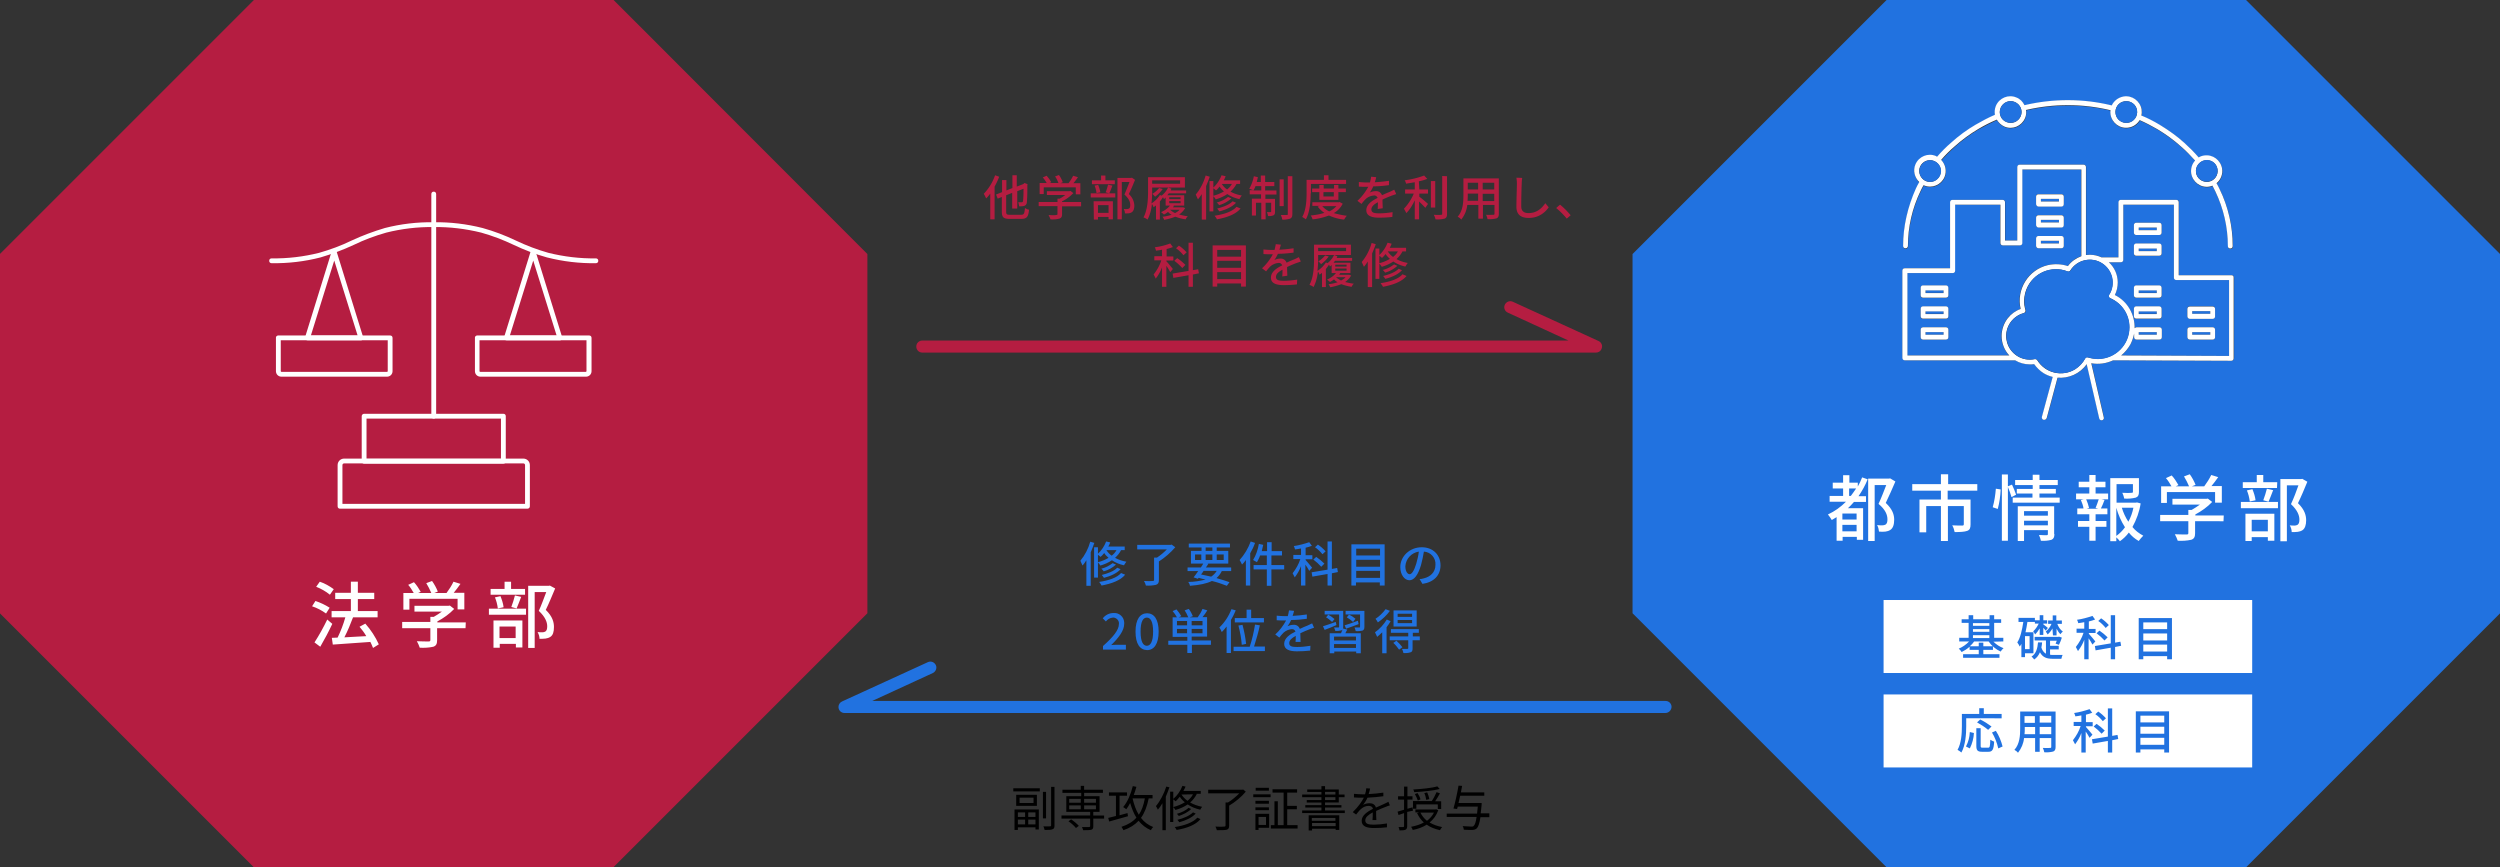 <svg version="1.1" id="レイヤー_1" xmlns="http://www.w3.org/2000/svg" x="0" y="0" viewBox="0 0 1037.7 360" xml:space="preserve"><rect x="0" y="0" width="1037.7" height="360" fill="#333333" stroke="none"/><style>.st1{fill:#b51d41}.st2{fill:#2172e0}.st3{fill:#fff}</style><path d="M420.6 327.2h11v1.3h-11v-1.3zm.5 8.8h10.1v8.3h-1.4v-.9h-7.3v1.1h-1.4V336zm9.3-6.1v4.6h-8.6v-4.6h8.6zm-7.9 7.3v1.9h3v-1.9h-3zm3 5v-2h-3v2h3zm3.5-11.1h-5.8v2.2h5.8v-2.2zm.8 6.1h-3v1.9h3v-1.9zm0 5v-2h-3v2h3zm4.4-2.5h-1.3v-11h1.3v11zm3.5-13v15.9c0 1-.2 1.4-.8 1.6-.6.3-1.6.3-3.3.3-.1-.4-.3-1.1-.5-1.5 1.3.1 2.4 0 2.7 0 .4 0 .5-.1.5-.5v-15.9h1.4zm20.6 13.1h-4.5v3.2c0 .8-.2 1.2-.8 1.4-.7.2-1.7.2-3.4.2-.1-.4-.3-.9-.5-1.3h2.9c.3 0 .5-.1.5-.4v-3.1h-11.9v-1.3h11.9V337h-9.9v-6.5h6.2v-1.4H441v-1.3h7.6v-1.6h1.4v1.6h7.8v1.3H450v1.4h6.4v6.5h-2.6v1.5h4.5v1.3zm-13.7.3c1.2.8 2.5 1.9 3.2 2.7l-1.2.9c-.6-.8-1.9-2-3.1-2.8l1.1-.8zm-.8-6.9h4.8v-1.6h-4.8v1.6zm0 2.7h4.8v-1.6h-4.8v1.6zm6.2-4.3v1.6h4.9v-1.6H450zm4.9 2.7H450v1.6h4.9v-1.6zm13.3 4.5c-2.7.8-5.6 1.6-7.8 2.2l-.4-1.5c.9-.2 2-.5 3.2-.8v-8.4h-2.9v-1.4h7.5v1.4h-3.1v8.1l3.3-.9.2 1.3zm8.6-7.4c-.7 3.4-1.7 6-3.2 8.1 1.3 1.7 3 3 5.1 3.8-.4.3-.8.9-1 1.3-2.1-.9-3.7-2.2-5.1-3.9-1.6 1.7-3.6 3-6.3 3.9-.1-.4-.6-1-.8-1.4 2.7-.9 4.7-2.1 6.2-3.8-1.1-1.7-1.9-3.8-2.6-6.1-.5 1-1 1.8-1.6 2.6-.3-.2-.9-.7-1.3-.9 1.8-2.1 3.2-5.4 4-8.7l1.5.3c-.3 1.2-.7 2.3-1.1 3.4h7.8v1.4h-1.6zm-6.7 0c.6 2.5 1.4 4.9 2.6 6.8 1.2-1.8 2-4 2.5-6.8h-5.1zm15.3-4.6c-.4 1.3-1 2.6-1.5 3.9v13.9h-1.4v-11.2c-.6 1-1.2 1.9-1.9 2.7-.1-.3-.5-1.1-.8-1.5 1.7-2 3.3-5 4.3-8.1l1.3.3zm11.3 2.9c-.7 1.3-1.6 2.5-2.7 3.4 1.4.8 3 1.4 5 1.8-.3.3-.6.8-.8 1.2-2.1-.5-3.8-1.2-5.2-2.2-1.5 1-3.2 1.8-5.1 2.3-.2-.3-.6-.9-.9-1.2 1.8-.5 3.4-1.1 4.8-2-.9-.7-1.6-1.5-2.1-2.3-.6.7-1.1 1.4-1.7 1.9-.2-.2-.7-.6-1-.8v9.4h-1.3v-12.6h1.3v3c1.6-1.3 3-3.3 3.8-5.4l1.3.3c-.3.6-.5 1.2-.9 1.8h7.2v1.2h-1.7zm1.6 10.3c-2 2.4-5.7 3.8-9.9 4.5-.2-.4-.5-.9-.8-1.2 4-.6 7.6-1.9 9.4-3.9l1.3.6zm-3.9-4.2c-1.2 1.3-3.3 2.3-5.1 2.9-.2-.3-.5-.6-.8-.9 1.8-.5 3.8-1.4 4.8-2.5l1.1.5zm1.9 1.9c-1.5 1.7-4.2 2.9-6.8 3.6-.2-.3-.5-.7-.8-1 2.5-.6 5.1-1.7 6.5-3.1l1.1.5zm-5.9-7.9c.6.9 1.4 1.8 2.5 2.6.9-.7 1.7-1.6 2.3-2.7l-4.8.1zm26.7-1.2c-1.7 2.1-4.5 4.4-6.9 5.8v8.3c0 1-.3 1.5-1 1.7-.8.2-2.1.2-4.1.2-.1-.4-.4-1.1-.6-1.5 1.6.1 3.2.1 3.6 0 .4 0 .6-.1.6-.5v-9.5h1c1.7-1 3.4-2.5 4.7-3.8h-12.9v-1.5h14.2l.3-.1 1.1.9zm10.3 2.3h-7.2v-1.2h7.2v1.2zm-.6 12.7h-4.4v.9h-1.3v-6.7h5.7v5.8zm-.1-10h-5.6v-1.2h5.6v1.2zm-5.6 1.5h5.6v1.2h-5.6v-1.2zm5.6-6.9h-5.5V327h5.5v1.2zm-4.3 10.9v3.3h3.1v-3.3h-3.1zm16.2 3.4v1.4h-11.1v-1.4h1.5v-9.9h1.4v9.9h2.4V329h-4.6v-1.4h10.2v1.4h-4.1v5.5h4v1.4h-4v6.6h4.3zm19.6-6.1v1.1h-17.7v-1.1h8v-1.2h-6.7v-1h6.7v-1.1h-6.1v-1h6.1v-1.2h-8v-1.1h8v-1.1h-5.9v-1h5.9v-1.4h1.5v1.4h5.7v2.1h2.4v1.1h-2.4v2.2H550v1.1h6.8v1H550v1.2h8.2zm-15.1 2h12.8v6.1h-1.5v-.5h-9.8v.7h-1.4v-6.3zm1.4 1.1v1.2h9.8v-1.2h-9.8zm9.9 3.4v-1.3h-9.8v1.3h9.8zm-4.4-13.1h4.3v-1.1H550v1.1zm0 2.3h4.3v-1.2H550v1.2zm19.7 8.2c.1-.8.1-2 .1-3.1-1.8 1-3.1 2-3.1 3.3 0 1.6 1.5 1.8 3.6 1.8 1.5 0 3.7-.2 5.4-.5v1.6c-1.5.2-3.7.3-5.4.3-2.8 0-5.1-.6-5.1-3 0-2.3 2.4-3.8 4.7-5-.2-.8-.9-1.2-1.8-1.2-1.3 0-2.5.6-3.4 1.5-.6.5-1.1 1.3-1.8 2.1l-1.4-1c2.5-2.4 3.8-4.5 4.6-6h-.8c-.8 0-2.2 0-3.3-.1v-1.5c1.1.1 2.4.2 3.3.2h1.3c.3-.9.5-1.8.5-2.5l1.6.1c-.1.6-.3 1.4-.6 2.3 2-.1 4.2-.3 6.1-.6v1.5c-2 .3-4.4.5-6.6.6-.4 1-1.1 2.1-1.8 3 .7-.5 1.9-.7 2.7-.7 1.3 0 2.3.6 2.6 1.8 1.4-.6 2.6-1.1 3.6-1.6.6-.3 1.1-.5 1.6-.8l.6 1.5c-.5.1-1.2.4-1.7.6-1.1.4-2.5 1-4 1.7 0 1.1 0 2.8.1 3.8h-1.6zm14.4-3.3v5.9c0 .8-.2 1.2-.7 1.5-.5.2-1.2.3-2.5.3 0-.4-.2-1-.4-1.4h1.9c.2 0 .4-.1.4-.4v-5.4l-2.3.8-.4-1.4c.7-.2 1.7-.5 2.7-.8v-4.2h-2.5v-1.4h2.5v-4h1.4v4h2.1v1.4h-2.1v3.8l2.1-.6.2 1.4-2.4.5zm12.9-.7c-.8 2.2-2 3.8-3.6 5.1 1.5.9 3.2 1.5 5.2 1.9-.3.3-.7.9-.9 1.3-2.1-.5-4-1.2-5.5-2.3-1.7 1.1-3.7 1.8-5.8 2.2-.1-.4-.4-1-.7-1.3 1.9-.4 3.7-.9 5.3-1.8-1.2-1.1-2.1-2.4-2.8-3.9l.9-.3h-1.6V336h8.3l.3-.1.9.4zm-9.1-.6h-1.4v-3.2h7.9-.1c.7-1 1.5-2.6 2-3.7l1.4.5c-.6 1.1-1.4 2.4-2 3.3h2.5v3.2h-1.4v-1.9h-8.9v1.8zm9.7-8.2c-2.7.7-7 1.1-10.6 1.3 0-.3-.2-.8-.4-1.1 3.5-.2 7.7-.6 10-1.3l1 1.1zm-9.1 4.8c-.2-.7-.7-1.8-1.2-2.7l1.1-.4c.5.8 1.1 1.9 1.2 2.6l-1.1.5zm1.1 5c.6 1.3 1.5 2.4 2.7 3.4 1.2-.9 2.2-2 2.9-3.4h-5.6zm2.4-5.3c-.1-.8-.4-2-.8-2.8l1.2-.3c.4.9.8 2.1.9 2.8l-1.3.3zm26.3 7.2h-3.8c-.4 2.7-.9 4-1.5 4.6-.5.5-1 .6-1.8.7-.7 0-2.1 0-3.6-.1 0-.4-.2-1.1-.5-1.5 1.5.1 3 .2 3.6.2.5 0 .8 0 1-.3.5-.4.9-1.5 1.2-3.7h-12.4v-1.4h12.6c.1-.8.2-1.8.3-2.9h-8.3c-.1.4-.2.7-.3 1l-1.5-.2c.7-2.4 1.6-6.5 2.1-9.5l1.5.1c-.2.8-.3 1.8-.5 2.7h9.7v1.4h-10c-.2 1-.5 2-.7 3h9.6v.7c-.1 1.4-.3 2.5-.4 3.6h3.6v1.6z"/><path class="st1" d="M-26.4-4711.6c-.5 1.4-1.2 2.8-1.9 4.1v13.6h-1.8v-10.7c-.5.7-1.1 1.4-1.7 2-.3-.6-.6-1.3-1-1.9 2.1-2.2 3.7-4.8 4.7-7.7l1.7.6zm9.1 15.8c1.2 0 1.4-.5 1.6-2.8.5.3 1.1.6 1.7.7-.3 2.8-.8 3.8-3.2 3.8H-22c-2.6 0-3.3-.6-3.3-3.1v-6l-1.7.7-.7-1.7 2.5-1v-5h1.8v4.3l2.5-1v-5.3h1.8v4.7l2.6-1 .3-.2.3-.3 1.3.5-.1.3c0 2.4 0 4.7-.2 7.1 0 .7-.4 1.4-1.1 1.6-.7.2-1.4.2-2.1.2-.1-.6-.2-1.2-.4-1.7h1.4c.3 0 .5-.1.6-.5.2-1.7.2-3.4.2-5.1l-2.6 1v7.2H-21v-6.5l-2.5 1v6.7c0 1.2.2 1.4 1.6 1.4h4.6zm24.9-3.5H-.3v3.3c0 1-.3 1.5-1.1 1.8-1.2.3-2.5.4-3.7.3-.2-.6-.5-1.2-.8-1.8 1.4.1 2.8.1 3.2 0s.5-.1.5-.4v-3.3H-10v-1.7h7.8v-1.4h.9c.8-.4 1.6-.9 2.3-1.5h-7.6v-1.6h9.4l.4-.1 1.2.9c-1.4 1.4-2.9 2.6-4.7 3.4v.3h7.9v1.8zm-15.5-5.1h-1.7v-4.6h2.9c-.4-.8-1-1.6-1.6-2.3l1.6-.7c.7.8 1.4 1.7 1.9 2.7l-.7.3h3.7c-.4-1-.8-1.9-1.4-2.7l1.6-.6c.7.9 1.2 1.9 1.6 3l-1 .4h3.4c.7-1 1.4-2 1.9-3.1l2 .6c-.6.9-1.2 1.7-1.9 2.5h2.9v4.6H5.4v-2.9H-7.9v2.8zm19.5-.3h10.2v1.7H11.6v-1.7zm10-3.8h-9.5v-1.6h3.8v-2h1.8v2h3.9v1.6zm-8.8 7.1h8v7.5H19v-1h-4.4v1.1h-1.7l-.1-7.6zm1.2-3.4c-.1-1.1-.4-2.1-.8-3.1l1.5-.3c.4 1 .7 2 .9 3.1l-1.6.3zm.6 8.2H19v-3.2h-4.4v3.2zm3.2-8.5c.4-1 .7-2.1 1-3.2l1.8.4c-.4 1.1-.9 2.4-1.3 3.2l-1.5-.4zm12.2-5.2c-.8 1.9-1.7 4.2-2.6 5.9 1.4 1.2 2.2 2.9 2.3 4.7 0 1.3-.3 2.3-1 2.8-.4.3-.9.4-1.3.5-.5 0-1.1.1-1.6 0 0-.6-.2-1.3-.5-1.8.5 0 .9.1 1.4 0 .3 0 .6-.1.8-.2.4-.2.5-.8.5-1.5 0-1.2-.5-2.6-2.4-4.3.7-1.6 1.5-3.7 2.1-5.2h-3.2v15.5h-1.8v-17.2h5.7l.3-.1 1.3.9zm20.8 11.7c-.6 1.1-1.5 2-2.5 2.7 1.2.3 2.4.6 3.6.7-.4.4-.7.8-.9 1.3-1.5-.2-2.9-.6-4.3-1.1-1.5.6-3 1-4.6 1.3-.2-.5-.4-.9-.7-1.3 1.3-.1 2.5-.4 3.8-.8-.6-.3-1.1-.7-1.5-1.2-.5.4-1.1.8-1.7 1.1-.4-.4-.8-.7-1.2-1 1.4-.6 2.7-1.5 3.7-2.7h-1.8v-3.4c-.2.3-.5.5-.7.7-.1-.2-.2-.5-.4-.8-.4.6-.8 1.2-1.3 1.8v7.5h-1.6v-5.9c-.3.3-.7.5-1 .8-.2-.5-.4-1-.7-1.4-.2 2.3-.8 4.5-1.8 6.5-.5-.4-1.1-.7-1.7-.9 1.7-3.1 1.9-7.6 1.9-10.8v-5.9h15.3v4.3H37.1v1.6c0 1.7-.1 3.4-.3 5 1.4-.9 2.6-2.1 3.5-3.5l.9.3-.1-.1c1.1-.9 2-2 2.6-3.3l1.4.5c-.1.2-.2.4-.3.7h6.4v1.2H44c-.2.3-.4.5-.6.8h7v4.3h-4.5l.3.1c-.2.2-.3.4-.5.6h4.2l.9.3zm-13.7-10.1h11.6v-1.4H37.1v1.4zm4.4 2.2c-.9 1.2-1.9 2.3-3.2 3.2-.3-.4-.7-.8-1.1-1.2 1.1-.6 2-1.5 2.8-2.4l1.5.4zm2.7 4.2h4.7v-.8h-4.7v.8zm0 1.7h4.7v-.9h-4.7v.9zm2.4 4.1c.7-.4 1.4-.8 1.9-1.4h-4c.7.6 1.3 1 2.1 1.4m14.4-15.1c-.4 1.3-1 2.6-1.5 3.9v13.9h-1.8v-10.6c-.5.8-1 1.5-1.6 2.2-.3-.7-.6-1.3-.9-2 1.9-2.3 3.3-5 4.1-7.9l1.7.5zm11.1 3c-.6 1.2-1.5 2.3-2.5 3.2 1.5.8 3 1.3 4.7 1.6-.4.5-.7 1-1 1.5-1.8-.4-3.5-1.1-5-2.1-1.5 1-3.1 1.7-4.8 2.2-.3-.5-.6-.9-1-1.3v6.3h-1.6v-12.6h1.6v2.7c1.5-1.4 2.7-3.2 3.4-5.1l1.7.4c-.2.6-.5 1.2-.8 1.7h6.8v1.5h-1.5zm-9.6 4.9c1.6-.4 3-1 4.4-1.8-.7-.6-1.3-1.2-1.8-2-.5.6-.9 1.1-1.5 1.6-.2-.2-.7-.6-1.1-.9v3.1zm11.3 5.3c-2 2.4-5.6 3.7-9.8 4.5-.2-.5-.6-1-1-1.5 3.9-.6 7.4-1.7 9.1-3.7l1.7.7zm-3.8-4.2c-1.5 1.3-3.2 2.3-5.1 2.8-.3-.4-.6-.8-1-1.1 1.7-.4 3.3-1.2 4.7-2.3l1.4.6zm1.9 1.8c-1.5 1.7-4.2 2.9-6.9 3.6l-.9-1.2c2.5-.6 5.1-1.6 6.4-3l1.4.6zm-5.9-7.8c.6.9 1.3 1.7 2.2 2.3.8-.6 1.5-1.4 2-2.3H66zm18.1 2.7h4.6v1.7h-4.6v1.8h4v5.3c0 .8-.1 1.2-.6 1.5-.7.3-1.5.4-2.3.3-.1-.6-.2-1.1-.5-1.6h1.5c.2 0 .3-.1.3-.3v-3.6h-2.3v6.9h-1.8v-6.9h-2.2v5.3h-1.7v-7h3.8v-1.8h-4.7v-1.7H79c-.5-.2-1-.5-1.6-.6.9-1.6 1.6-3.4 1.9-5.2l1.7.4c-.2.7-.3 1.3-.5 2h1.7v-2.7H84v2.7h3.8v1.7H84v1.8zm-1.7 0v-1.8H80c-.2.6-.5 1.2-.9 1.8h3.3zm9.3 6.5H90v-11.1h1.7v11.1zm3.6-12.5v15.7c0 1.1-.2 1.6-.9 2-1.1.3-2.2.5-3.3.4-.1-.7-.3-1.3-.6-1.9H93c.3 0 .4-.1.4-.4v-15.7h1.9zm7.6 7.2c0 3.1-.3 7.8-2 10.8-.5-.4-1-.7-1.5-1 1.6-2.8 1.8-6.9 1.8-9.8v-5.6h7.2v-1.9h1.9v1.9h7.3v1.7H103v3.9zm13.3 4.3c-.8 1.6-2.1 3-3.7 3.9 1.8.5 3.6.9 5.4 1.1-.4.5-.8 1-1.1 1.6-2.2-.2-4.3-.8-6.3-1.7-2.2.8-4.5 1.4-6.8 1.6-.2-.6-.4-1.1-.8-1.6 1.9-.2 3.9-.5 5.7-1.1-1.1-.7-2-1.6-2.8-2.6l.9-.3h-3.1v-1.5h11l.3-.1 1.3.7zm-9.7-1.6v-3.2h-3v-1.5h3v-1.5h1.8v1.5h4.3v-1.5h1.8v1.5h3.1v1.5h-3.1v3.2h-7.9zm1.2 2.6c.8.9 1.8 1.7 2.9 2.2 1.1-.5 2.1-1.2 3-2.2h-5.9zm.5-4h4.3v-1.8h-4.3v1.8zm22.5 5.2c.1-.7.1-1.8.1-2.8-1.7.9-2.7 1.8-2.7 3 0 1.4 1.3 1.6 3.3 1.6 1.8 0 3.7-.2 5.5-.5l-.1 2c-1.8.2-3.7.3-5.5.3-3 0-5.3-.7-5.3-3.1 0-2.4 2.4-4 4.7-5.1-.3-.7-.9-1.1-1.6-1-1.2.1-2.4.6-3.3 1.4-.7.7-1.3 1.4-1.8 2.1l-1.7-1.3c1.8-1.6 3.3-3.6 4.5-5.8h-.6c-.8 0-2.2 0-3.3-.1v-1.9c1.1.1 2.3.2 3.4.2h1.2c.2-.8.4-1.6.5-2.4l2.1.2c-.1.5-.3 1.3-.6 2.1 2-.1 3.9-.3 5.9-.6v1.8c-2.2.3-4.3.5-6.5.5-.4.9-.9 1.8-1.5 2.6.8-.4 1.6-.6 2.5-.6 1.2-.1 2.2.6 2.6 1.7 1.2-.6 2.2-1 3.2-1.4.7-.3 1.2-.6 1.9-.9l.8 1.8c-.5.2-1.4.5-2 .7-1 .4-2.3.9-3.7 1.6 0 1.1.1 2.7.1 3.6l-2.1.3zm17.3-8.1h3.6v1.7H148v1.3c1 .7 3.1 2.5 3.6 3l-1.1 1.6c-.6-.6-1.6-1.7-2.6-2.6v7.4h-1.8v-7.9c-.9 1.9-2 3.8-3.5 5.3-.3-.6-.6-1.2-1-1.8 1.7-1.8 3.1-3.9 4.1-6.3h-3.6v-1.7h4v-3c-1.2.2-2.5.4-3.6.6-.1-.5-.3-1-.6-1.4 2.8-.4 5.5-1 8.1-2l1.3 1.4c-1.1.4-2.3.8-3.5 1l.2 3.4zm6.6 7.5h-1.8v-11h1.8v11zm4.9-13v15.6c0 1.2-.3 1.7-1 2-1.2.3-2.5.4-3.8.3-.1-.7-.4-1.3-.7-1.9 1.4.1 2.6.1 3 0 .4 0 .5-.1.5-.5v-15.6l2 .1zm21.5 15.6c0 1.1-.3 1.6-1 1.9-1.2.3-2.5.4-3.7.3-.1-.6-.3-1.2-.6-1.8 1.3.1 2.6 0 3 0 .4 0 .5-.1.5-.5v-3.6h-4.8v5.7h-1.9v-5.7h-4.6c-.2 2.2-1.1 4.3-2.5 6.1-.4-.5-.9-.9-1.5-1.2 2.2-2.4 2.4-6 2.4-8.8v-7.1H181v14.7zm-8.6-5.4v-3h-4.3v.8c0 .7 0 1.4-.1 2.2h4.4zm-4.3-4.7h4.3v-2.8h-4.3v2.8zm11-2.8h-4.8v2.8h4.8v-2.8zm0 4.6h-4.8v3h4.8v-3zm11.6-6.6c-.1.7-.2 1.5-.2 2.3-.1 2.2-.2 6.8-.2 9.5 0 2.1 1.3 2.8 3 2.8 3.5 0 5.5-2 7-4.1l1.4 1.7c-1.9 2.8-5 4.5-8.4 4.4-3 0-5-1.3-5-4.6 0-2.8.2-7.9.2-9.8 0-.8-.1-1.5-.2-2.3l2.4.1zm18.5 16.9a30.5 30.5 0 00-4.4-4.4l1.6-1.4c1.6 1.3 3.1 2.8 4.4 4.4l-1.6 1.4zM44.6-4672c-.5-.9-1-1.8-1.6-2.6v8.7h-1.8v-8.1c-.6 1.7-1.5 3.2-2.6 4.7-.3-.6-.6-1.2-.9-1.7 1.4-1.8 2.5-3.7 3.2-5.9H38v-1.7h3.2v-2.7c-.9.2-1.7.3-2.5.4-.1-.5-.3-1-.5-1.4 2.2-.3 4.3-.8 6.4-1.6l1.1 1.5c-.8.3-1.7.6-2.6.8v3.1h2.8v1.7H43v.3c.6.6 2.3 2.7 2.7 3.2l-1.1 1.3zm9.4 1v5.1h-1.8v-4.8l-6.3 1.1-.3-1.8 6.6-1.1v-11.7H54v11.4l2.2-.4.3 1.7-2.5.5zm-4.4-2.7c-1-1.1-2.1-2.1-3.3-3l1.2-1.1c1.2.8 2.4 1.8 3.4 2.8l-1.3 1.3zm.5-5.3c-.9-1.1-1.9-2.1-3.1-2.9l1.2-1.1c1.2.8 2.2 1.7 3.2 2.8l-1.3 1.2zm25.9-4.1v17.1h-2v-1.3h-9.9v1.3h-1.9v-17.1H76zm-11.9 4.7H74v-2.8h-9.9v2.8zm0 4.6H74v-2.9h-9.9v2.9zm9.9 1.8h-9.9v2.9H74v-2.9zm17.1 1.8c.1-.7.1-1.8.1-2.8-1.7.9-2.7 1.8-2.7 3 0 1.4 1.3 1.6 3.3 1.6 1.8 0 3.7-.2 5.5-.5l-.1 2c-1.8.2-3.7.3-5.5.3-3 0-5.3-.7-5.3-3.1 0-2.4 2.4-4 4.7-5.1-.3-.7-.9-1.1-1.6-1-1.2.1-2.4.6-3.3 1.4-.7.7-1.3 1.4-1.8 2.1l-1.7-1.3c1.8-1.6 3.3-3.6 4.5-5.8h-.6c-.8 0-2.2 0-3.3-.1v-1.9c1.1.1 2.3.2 3.4.2h1.2c.2-.8.4-1.6.5-2.4l2.1.2c-.1.5-.3 1.3-.6 2.1 2-.1 3.9-.3 5.9-.6v1.8c-2.2.3-4.3.5-6.5.5-.4.9-.9 1.8-1.5 2.6.8-.4 1.6-.6 2.5-.6 1.2-.1 2.2.6 2.6 1.7 1.2-.6 2.2-1 3.2-1.4.7-.3 1.2-.6 1.9-.9l.8 1.8c-.5.2-1.4.5-2 .7-1 .4-2.3.9-3.7 1.6 0 1.1.1 2.7.1 3.6l-2.1.3zm28.6-.4c-.6 1.1-1.5 2-2.5 2.7 1.2.3 2.4.6 3.6.7-.4.4-.7.8-.9 1.3-1.5-.2-2.9-.6-4.3-1.1-1.5.6-3 1-4.6 1.3-.2-.5-.4-.9-.7-1.3 1.3-.1 2.5-.4 3.8-.8-.6-.3-1.1-.7-1.5-1.2-.5.4-1.1.8-1.7 1.1-.4-.4-.8-.7-1.2-1 1.4-.6 2.7-1.5 3.7-2.7h-1.8v-3.4c-.2.3-.5.5-.7.7-.1-.2-.2-.5-.4-.8-.4.6-.8 1.2-1.3 1.8v7.5h-1.6v-5.9c-.3.3-.7.5-1 .8-.2-.5-.4-1-.7-1.4-.2 2.3-.8 4.5-1.8 6.5-.5-.4-1.1-.7-1.7-.9 1.7-3.1 1.9-7.6 1.9-10.8v-5.9h15.3v4.3H106v1.6c0 1.7-.1 3.4-.3 5 1.4-.9 2.6-2.1 3.5-3.5l.9.3-.1-.1c1.1-.9 2-2 2.6-3.3l1.4.5c-.1.2-.2.4-.3.7h6.4v1.2H113c-.2.3-.4.5-.6.8h7v4.3h-4.5l.3.1c-.2.2-.3.4-.5.6h4.2l.8.3zm-13.7-10.1h11.6v-1.4H106v1.4zm4.4 2.2c-.9 1.2-1.9 2.3-3.2 3.2-.3-.4-.7-.8-1.1-1.2 1.1-.6 2-1.5 2.8-2.4l1.5.4zm2.7 4.2h4.7v-.8h-4.7v.8zm0 1.7h4.7v-.9h-4.7v.9zm2.4 4.1c.7-.4 1.4-.8 1.9-1.4h-4c.7.6 1.4 1 2.1 1.4m14.4-15.1c-.4 1.3-1 2.6-1.5 3.9v13.9h-1.8v-10.6c-.5.8-1 1.5-1.6 2.2-.3-.7-.6-1.3-.9-2 1.9-2.3 3.3-5 4.1-7.9l1.7.5zm11.1 3c-.6 1.2-1.5 2.3-2.5 3.2 1.5.8 3 1.3 4.7 1.6-.4.5-.7 1-1 1.5-1.8-.4-3.5-1.1-5-2.1-1.5 1-3.1 1.7-4.8 2.2-.3-.5-.6-.9-1-1.3v6.3h-1.6v-12.6h1.6v2.7c1.5-1.4 2.7-3.2 3.4-5.1l1.7.4c-.2.6-.5 1.2-.8 1.7h6.8v1.5H141zm-9.6 4.9c1.6-.4 3-1 4.4-1.8-.7-.6-1.3-1.2-1.8-2-.5.6-.9 1.1-1.5 1.6-.2-.2-.7-.6-1.1-.9v3.1zm11.3 5.3c-2 2.4-5.6 3.7-9.8 4.5-.2-.5-.6-1-1-1.5 3.9-.6 7.4-1.7 9.1-3.7l1.7.7zm-3.8-4.2c-1.5 1.3-3.2 2.3-5.1 2.8-.3-.4-.6-.8-1-1.1 1.7-.4 3.3-1.2 4.7-2.3l1.4.6zm1.9 1.8c-1.5 1.7-4.2 2.9-6.9 3.6l-.9-1.2c2.5-.6 5.1-1.6 6.4-3l1.4.6zm-5.9-7.8c.6.9 1.3 1.7 2.2 2.3.8-.6 1.5-1.4 2-2.3h-4.2z" transform="translate(441.137 4784.951)"/><path class="st2" d="M13.1-4559.6c-.4 1.3-1 2.6-1.5 3.9v13.9H9.8v-10.6c-.5.8-1 1.5-1.6 2.2-.3-.7-.6-1.3-.9-2 1.9-2.3 3.3-5 4.1-7.9l1.7.5zm11.1 3c-.6 1.2-1.5 2.3-2.5 3.2 1.5.8 3 1.3 4.7 1.6-.4.5-.7 1-1 1.5-1.8-.4-3.5-1.1-5-2.1-1.5 1-3.1 1.7-4.8 2.2-.3-.5-.6-.9-1-1.3v6.3H13v-12.6h1.6v2.7c1.5-1.4 2.7-3.2 3.4-5.1l1.7.4c-.2.6-.5 1.2-.8 1.7h6.8v1.5h-1.5zm-9.6 5c1.6-.4 3-1 4.4-1.8-.7-.6-1.3-1.2-1.8-2-.5.6-.9 1.1-1.5 1.6-.2-.2-.7-.6-1.1-.9v3.1zm11.3 5.2c-2 2.4-5.6 3.7-9.8 4.5-.2-.5-.6-1-1-1.5 3.9-.6 7.4-1.7 9.1-3.7l1.7.7zm-3.8-4.2c-1.5 1.3-3.2 2.3-5.1 2.8-.3-.4-.6-.8-1-1.1 1.7-.4 3.3-1.2 4.7-2.3l1.4.6zm1.9 1.9c-1.5 1.7-4.2 2.9-6.9 3.6l-.9-1.2c2.5-.6 5.1-1.6 6.4-3l1.4.6zm-5.9-7.9c.6.9 1.3 1.7 2.2 2.3.8-.6 1.5-1.4 2-2.3h-4.2zm28.6-1.2c-2 2.3-4.3 4.3-6.8 5.9v7.7c0 1.1-.3 1.7-1.2 2-1.4.3-2.8.4-4.2.3-.2-.7-.4-1.3-.8-1.9 1.6.1 3.1.1 3.6 0 .4 0 .6-.1.6-.4v-9.3h1.2c1.5-1 2.8-2.1 4.1-3.4H30.9v-1.9h13.9l.4-.1 1.5 1.1zm19.3 9.9c-.5 1.1-1.3 2.1-2.2 2.9 2.1.6 4 1.2 5.4 1.7l-1.1 1.5c-2-.8-4.1-1.5-6.2-2-2.2 1.1-5.2 1.7-9.1 2-.1-.6-.4-1.1-.7-1.6 2.4 0 4.8-.4 7.2-1-.9-.2-1.9-.4-2.9-.7l-.3.4-1.8-.6c.6-.7 1.2-1.6 1.9-2.6h-4.4v-1.5h5.5c.4-.5.7-1.1 1-1.6h-5.1v-5.3h4.4v-1.4h-5.3v-1.6h17.1v1.6h-5.5v1.4h4.8v5.3h-8.6l.3.1c-.3.5-.6 1-1 1.5h10.5v1.5H66zm-11.1-4.6h2.6v-2.3h-2.6v2.3zm3.5 4.6c-.3.5-.7 1-1 1.4 1.4.3 2.9.6 4.2.9.9-.6 1.7-1.4 2.3-2.4h-5.5zm.9-8.4h2.8v-1.4h-2.8v1.4zm2.8 1.5h-2.8v2.3h2.8v-2.3zm1.8 2.3h2.9v-2.3h-2.9v2.3zm15.9-7.1c-.5 1.5-1.2 2.9-2 4.3v13.4H76v-10.6c-.5.7-1 1.3-1.6 1.9-.3-.7-.6-1.3-1-1.9 2-2.2 3.6-4.9 4.6-7.7l1.8.6zm12.1 11h-5.3v6.8h-1.9v-6.8h-5.5v-1.8h5.5v-4h-2.8c-.3 1-.8 1.9-1.3 2.8-.5-.3-1-.6-1.6-.9 1.2-2 2-4.3 2.4-6.7l1.8.4c-.2.9-.4 1.7-.6 2.6h2.2v-3.7h1.9v3.7H91v1.8h-4.4v4h5.3v1.8zm10.4.6c-.5-.9-1-1.8-1.6-2.6v8.7h-1.8v-8.1c-.6 1.7-1.5 3.2-2.6 4.7-.3-.6-.6-1.2-.9-1.7 1.4-1.8 2.5-3.7 3.2-5.9h-2.9v-1.7h3.2v-2.7c-.9.2-1.7.3-2.5.4-.1-.5-.3-1-.5-1.4 2.2-.3 4.3-.9 6.4-1.6l1.1 1.5c-.8.3-1.7.6-2.6.8v3.1h2.8v1.7h-2.8v.3c.6.6 2.3 2.7 2.7 3.2l-1.2 1.3zm9.4 1v5.1h-1.8v-4.8l-6.3 1.1-.3-1.8 6.6-1.1v-11.7h1.8v11.4l2.2-.4.3 1.7-2.5.5zm-4.4-2.7c-1-1.1-2.1-2.1-3.3-3l1.2-1.1c1.2.8 2.4 1.8 3.4 2.8l-1.3 1.3zm.5-5.2c-.9-1.1-1.9-2.1-3.1-2.9l1.2-1.1c1.2.8 2.2 1.7 3.2 2.8l-1.3 1.2zm25.8-4.1v17.1h-2v-1.3h-9.9v1.3h-1.9v-17.1h13.8zm-11.8 4.6h9.9v-2.8h-9.9v2.8zm0 4.7h9.9v-2.9h-9.9v2.9zm9.9 1.7h-9.9v2.9h9.9v-2.9zm16.4 3.4c.6 0 1.2-.1 1.8-.3 2.5-.6 4.8-2.4 4.8-5.6.2-2.8-1.9-5.3-4.8-5.5-.3 1.9-.7 3.7-1.2 5.6-1.2 4-2.8 6.3-4.8 6.3s-3.8-2.2-3.8-5.5c0-4.4 3.9-8.2 8.9-8.2 4.8 0 7.8 3.3 7.8 7.5 0 4.1-2.7 7-7.5 7.7l-1.2-2zm-1.4-6.3c.5-1.7.9-3.4 1.1-5.1-3.1.5-5.4 3-5.6 6.1 0 2.3 1 3.3 1.8 3.3s1.8-1.3 2.7-4.3m-130 34.1c4.3-3.8 6.6-6.7 6.6-9.1.2-1.3-.8-2.5-2.1-2.7h-.4c-1.2.1-2.2.7-2.9 1.6l-1.3-1.3c1.1-1.4 2.7-2.2 4.5-2.2 2.3-.2 4.3 1.6 4.4 3.9v.6c0 2.8-2.3 5.8-5.4 8.8.8-.1 1.7-.1 2.4-.1h3.7v2h-9.5v-1.5zm13.5-6c0-5.1 1.9-7.6 4.8-7.6s4.8 2.5 4.8 7.6-1.9 7.7-4.8 7.7c-3-.1-4.8-2.6-4.8-7.7m7.3 0c0-4.2-1.1-5.8-2.6-5.8s-2.6 1.5-2.6 5.8 1.1 5.9 2.6 5.9 2.6-1.7 2.6-5.9m24.1 5.5h-8v3.4h-1.9v-3.4h-7.9v-1.7h7.9v-1.6h-6.1v-8.1h1.8c-.5-.9-1.1-1.8-1.8-2.6l1.6-.7c.8.9 1.4 1.8 2 2.8l-1.1.5h4c-.4-1-.9-2-1.5-2.9l1.7-.6c.7.9 1.3 2 1.7 3l-1.3.5H56c.8-1.1 1.5-2.3 2-3.5l2 .6c-.6 1-1.3 2-2 2.8h1.9v8.1h-6.4v1.6h8v1.8zm-10-9.9h-4.2v1.8h4.2v-1.8zm0 3.3h-4.2v1.8h4.2v-1.8zm6.4-3.3h-4.5v1.8H58v-1.8zm0 3.3h-4.5v1.8H58v-1.8zm13.8-7.7c-.6 1.4-1.2 2.7-2 4v13.7H68v-11c-.6.8-1.3 1.6-2 2.3-.3-.7-.6-1.3-1-1.9 2.2-2.1 3.9-4.7 5-7.6l1.8.5zm12.1 15.1v1.8h-13v-1.8h6.7c1-3 1.7-6.1 2.2-9.2l2 .3c-.6 3-1.5 5.9-2.4 8.8h4.5zm-7.6-11.9v-3.5h1.9v3.5h5.3v1.8H71.4v-1.8h4.9zm-2 11.1c-.2-2.7-.7-5.4-1.4-8l1.7-.3c.7 2.6 1.2 5.2 1.5 7.9l-1.8.4zm22.3-.9c.1-.7.1-1.8.1-2.8-1.7.9-2.7 1.8-2.7 3 0 1.4 1.3 1.6 3.3 1.6 1.8 0 3.7-.2 5.5-.5l-.1 2c-1.8.2-3.7.3-5.5.3-3 0-5.3-.7-5.3-3.1 0-2.4 2.4-4 4.7-5.1-.3-.7-.9-1.1-1.6-1-1.2.1-2.4.6-3.3 1.4-.7.7-1.3 1.4-1.8 2.1l-1.7-1.3c1.8-1.6 3.3-3.6 4.5-5.8h-.6c-.8 0-2.2 0-3.3-.1v-1.9c1.1.1 2.3.2 3.4.2h1.2c.2-.8.4-1.6.5-2.4l2.1.2c-.1.5-.3 1.3-.6 2.1 2-.1 3.9-.3 5.9-.6v1.8c-2.2.3-4.3.5-6.5.5-.4.9-.9 1.8-1.5 2.6.8-.4 1.6-.6 2.5-.6 1.2-.1 2.2.6 2.6 1.7 1.2-.6 2.2-1 3.2-1.4.7-.3 1.2-.6 1.9-.9l.8 1.8c-.5.2-1.4.5-2 .7-1 .4-2.3.9-3.7 1.6 0 1.1.1 2.7.1 3.6h-2.1zm17-7.3c-1.7.7-3.4 1.5-4.9 2l-.7-1.5c1.4-.4 3.3-1.1 5.3-1.8l.3 1.3zm4.5 1.9c-.3.5-.6 1-.8 1.5h6.4v8.3h-1.9v-.7h-9.1v.7h-1.9v-8.3h4.7l.6-1.5c-.1.1-.3.2-.4.3-.9.2-1.7.3-2.6.2-.1-.5-.3-.9-.5-1.4h1.8c.3 0 .3-.1.3-.3v-5.1h-6v-1.5h7.7v6.5c0 .3 0 .5-.1.8l1.8.5zm-6.3-3.2c-.8-.7-1.6-1.4-2.5-1.9l.9-1.1c.9.5 1.8 1.1 2.6 1.8l-1 1.2zm9.9 6.1h-9.1v1.6h9.1v-1.6zm0 3.1h-9.1v1.6h9.1v-1.6zm-4.7-7.8c1.4-.4 3.5-1.1 5.5-1.9l.3 1.4c-1.8.7-3.7 1.4-5.2 1.9l-.6-1.4zm8.2.7c0 .8-.2 1.2-.8 1.5-.9.2-1.8.3-2.8.2-.1-.5-.3-1-.5-1.5h2c.3 0 .3-.1.3-.3v-5.1h-6v-1.5h7.8v6.7zm-4.7-2.1c-.8-.7-1.7-1.4-2.6-1.9l.9-1.1c1 .4 1.9 1 2.7 1.7l-1 1.3zm15.6-.3c-.5.9-1.1 1.7-1.7 2.5v10.8h-1.8v-8.7c-.7.7-1.4 1.3-2.1 1.9-.3-.7-.6-1.3-.9-1.9 2-1.4 3.6-3.2 4.9-5.3l1.6.7zm-.3-4.3c-1.4 1.9-3.1 3.5-5 4.8-.3-.5-.6-1.1-1-1.5 1.6-1 3-2.4 4.2-4l1.8.7zm12.3 12.2h-2.9v3.4c0 .9-.2 1.4-.8 1.6-1 .3-2 .4-3 .3-.1-.6-.3-1.1-.6-1.7h2.2c.3 0 .4-.1.4-.3v-3.3h-7.7v-1.6h7.7v-1.5h-7.2v-1.5h11.6v1.5h-2.5v1.5h2.9v1.6zm-9.6.2c.9.8 1.7 1.7 2.5 2.7l-1.4 1c-.7-1-1.5-2-2.4-2.8l1.3-.9zm8.4-5.9h-9.6v-6.7h9.6v6.7zm-1.9-5.3h-6v1.3h6v-1.3zm0 2.6h-6v1.3h6v-1.3z" transform="translate(441.137 4784.951)"/><path class="st1" d="M-335.7-4785l-105.5 105.5v149.1l105.5 105.5h149.1l105.5-105.5v-149.1L-186.5-4785h-149.2z" transform="translate(441.137 4784.951)"/><path class="st3" d="M-193.8-4675.7c-6.8.1-13.6-.7-20.3-2.4-4.7-1.3-9.4-3.1-13.8-5.2s-8.9-3.8-13.5-5.1c-6.5-1.6-13.1-2.4-19.7-2.3-6.7-.1-13.3.7-19.7 2.3-4.6 1.3-9.2 3-13.5 5.1-4.5 2.1-9.1 3.8-13.8 5.2-6.6 1.7-13.4 2.5-20.3 2.4-.6 0-1-.4-1-1s.4-1 1-1c6.7.1 13.3-.7 19.7-2.3 4.6-1.3 9.2-3 13.5-5.1 4.5-2.1 9.1-3.8 13.8-5.2 6.6-1.7 13.4-2.5 20.3-2.4 6.8-.1 13.6.7 20.3 2.4 4.7 1.3 9.4 3.1 13.8 5.2s8.9 3.8 13.5 5.1c6.5 1.6 13.1 2.4 19.7 2.3.6 0 1 .4 1 1s-.4 1-1 1z" transform="translate(441.137 4784.951)"/><path class="st3" d="M-261.1-4611.2c-.6 0-1-.4-1-1v-92.2c0-.6.4-1 1-1s1 .4 1 1v92.2c0 .6-.5 1-1 1z" transform="translate(441.137 4784.951)"/><path class="st3" d="M-290-4613.2h57.8c.6 0 1 .4 1 1v18.7c0 .6-.4 1-1 1H-290c-.6 0-1-.4-1-1v-18.7c0-.5.4-1 1-1zm56.8 2H-289v16.7h55.8v-16.7z" transform="translate(441.137 4784.951)"/><path class="st3" d="M-222.2-4573.8H-300c-.6 0-1-.4-1-1v-17.1c0-1.5 1.2-2.7 2.7-2.7h74.4c1.5 0 2.7 1.2 2.7 2.7v17.1c0 .6-.5 1-1 1zm-76.8-2h75.8v-16.1c0-.4-.3-.7-.7-.7h-74.4c-.4 0-.7.3-.7.7v16.1zm-26.7-69.9h46.5c.6 0 1 .4 1 1v13.8c0 1.3-1 2.3-2.3 2.3h-43.8c-1.3 0-2.3-1-2.3-2.3v-13.8c-.1-.5.4-1 .9-1zm45.6 2h-44.5v12.8c0 .2.2.3.3.3h43.8c.2 0 .3-.2.3-.3v-12.8z" transform="translate(441.137 4784.951)"/><path class="st3" d="M-302.4-4681.2c.4 0 .8.3 1 .7l11 35.5c.2.5-.1 1.1-.7 1.3h-22.4c-.6 0-1-.4-1-1v-.3l11-35.5c.3-.4.7-.7 1.1-.7zm9.7 35.5l-9.7-31.1-9.7 31.1h19.4zm49.6 0h46.5c.6 0 1 .4 1 1v13.8c0 1.3-1 2.3-2.3 2.3h-43.8c-1.3 0-2.3-1-2.3-2.3v-13.8c-.1-.5.4-1 .9-1zm45.5 2h-44.5v12.8c0 .2.2.3.3.3h43.8c.2 0 .3-.2.3-.3v-12.8z" transform="translate(441.137 4784.951)"/><path class="st3" d="M-219.8-4681.2c.4 0 .8.3 1 .7l11 35.5c.2.5-.1 1.1-.7 1.3h-22.4c-.6 0-1-.4-1-1v-.3l11-35.5c.2-.4.6-.7 1.1-.7zm9.7 35.5l-9.7-31.1-9.7 31.1h19.4z" transform="translate(441.137 4784.951)"/><path class="st2" d="M406-4685h7.5v1.1H406zm0-8.7h7.5v1.1H406zm40.6 29.2h7.5v1.1h-7.5zm0-17.4h7.5v1.1h-7.5zm-88.5 34.8h7.5v1.1h-7.5zm0-17.4h7.5v1.1h-7.5zm88.5 8.7h7.5v1.1h-7.5zm-88.5 0h7.5v1.1h-7.5z" transform="translate(441.137 4784.951)"/><path class="st2" d="M389.6-4645.5c0-2.6.9-5.2 2.5-7.3 1.4-1.8 3.3-3.1 5.4-3.9-1.9-8.1 3.1-16.3 11.3-18.2 2.7-.6 5.6-.5 8.3.4 1.4-1.9 3.4-3.4 5.6-4.1v-36h-24.5v30.5c0 .6-.4 1-1 1h-7.1c-.6 0-1-.4-1-1v-15.9h-18.8v27.4c0 .6-.4 1-1 1h-18.8v34.2h42.3c-1.9-2.1-3.2-5-3.2-8.1zm14.4-57.9c0-.6.4-1 1-1h9.5c.6 0 1 .4 1 1v3.1c0 .6-.4 1-1 1H405c-.6 0-1-.4-1-1v-3.1zm0 8.7c0-.6.4-1 1-1h9.5c.6 0 1 .4 1 1v3.1c0 .6-.4 1-1 1H405c-.6 0-1-.4-1-1v-3.1zm0 8.7c0-.6.4-1 1-1h9.5c.6 0 1 .4 1 1v3.1c0 .6-.4 1-1 1H405c-.6 0-1-.4-1-1v-3.1zm-36.4 41c0 .6-.4 1-1 1h-9.5c-.6 0-1-.4-1-1v-3.1c0-.6.4-1 1-1h9.5c.6 0 1 .4 1 1v3.1zm0-8.6c0 .6-.4 1-1 1h-9.5c-.6 0-1-.4-1-1v-3.1c0-.6.4-1 1-1h9.5c.6 0 1 .4 1 1v3.1zm0-8.7c0 .6-.4 1-1 1h-9.5c-.6 0-1-.4-1-1v-3.1c0-.6.4-1 1-1h9.5c.6 0 1 .4 1 1v3.1zm93.6-7.4v-30.3h-21v22.9c0 .6-.4 1-1 1h-5c2.3 2.1 3.7 5.1 3.7 8.4 0 1.8-.4 3.6-1.2 5.2 5.3 2.8 8.3 8.2 8.2 13.8.2-.3.5-.4.8-.4h9.5c.6 0 1 .4 1 1v3.1c0 .6-.4 1-1 1h-9.5c-.6 0-1-.4-1-1v-1.5c-.3 1.5-.7 3-1.5 4.4-1 1.9-2.3 3.5-3.9 4.7l44.8.2v-31.5h-21.9c-.5 0-1-.5-1-1zm-5.1 16.1c0 .6-.4 1-1 1h-9.5c-.6 0-1-.4-1-1v-3.1c0-.6.4-1 1-1h9.5c.6 0 1 .4 1 1v3.1zm0-8.7c0 .6-.4 1-1 1h-9.5c-.6 0-1-.4-1-1v-3.1c0-.6.4-1 1-1h9.5c.6 0 1 .4 1 1v3.1zm0-17.4c0 .6-.4 1-1 1h-9.5c-.6 0-1-.4-1-1v-3.1c0-.6.4-1 1-1h9.5c.6 0 1 .4 1 1v3.1zm0-8.7c0 .6-.4 1-1 1h-9.5c-.6 0-1-.4-1-1v-3.1c0-.6.4-1 1-1h9.5c.6 0 1 .4 1 1v3.1zm10.7 31.6c0-.6.4-1 1-1h9.5c.6 0 1 .4 1 1v3.1c0 .6-.4 1-1 1h-9.5c-.6 0-1-.4-1-1v-3.1zm0 8.7c0-.6.4-1 1-1h9.5c.6 0 1 .4 1 1v3.1c0 .6-.4 1-1 1h-9.5c-.6 0-1-.4-1-1v-3.1z" transform="translate(441.137 4784.951)"/><path class="st2" d="M446.6-4647.1h7.5v1.1h-7.5zm-40.6-55.3h7.5v1.1H406z" transform="translate(441.137 4784.951)"/><path class="st2" d="M491.1-4785H342l-105.5 105.5v149.1L342-4424.9h149.1l105.5-105.5v-149.1L491.1-4785zM354-4716.5c1.4-3.3 5.2-4.9 8.5-3.5.2.1.4.2.5.3 1.8-2.1 3.8-4.1 5.9-5.9 3.1-2.8 6.5-5.2 10.1-7.4 2.6-1.5 5.3-2.9 8-4.1-.2-1.2-.1-2.5.4-3.7 1.4-3.3 5.2-4.9 8.5-3.5 1.5.6 2.7 1.8 3.4 3.2 11.9-2.9 24.3-2.8 36.2.1.9-1.9 2.6-3.3 4.9-3.7 3.5-.6 6.9 1.8 7.5 5.4.1.8.1 1.7-.1 2.5 2.6 1.2 5.2 2.5 7.7 3.9 3.6 2.1 7 4.6 10.1 7.4 2.1 1.9 4.1 3.9 6 6.1.7-.4 1.4-.7 2.2-.8 3.5-.6 6.9 1.8 7.5 5.4.4 2.4-.6 4.7-2.3 6.1.4.8.9 1.7 1.3 2.5 3.6 7.4 5.4 15.4 5.4 23.6 0 .6-.4 1-1 1s-1-.4-1-1c0-7.9-1.8-15.6-5.2-22.7l-1.2-2.4c-.4.2-.9.3-1.3.4-3.5.6-6.9-1.8-7.5-5.4-.3-2 .3-4 1.6-5.4-1.8-2.1-3.7-4-5.8-5.8-3-2.7-6.3-5.1-9.8-7.2-2.4-1.4-4.9-2.7-7.4-3.8-.9 1.6-2.6 2.8-4.6 3.1-3.5.6-6.9-1.8-7.5-5.4-.1-.6-.1-1.2 0-1.8-11.5-2.8-23.5-2.8-35.1-.1.2 1.1 0 2.3-.4 3.4-1.4 3.3-5.2 4.9-8.5 3.5-1.4-.6-2.5-1.6-3.2-2.9-2.6 1.2-5.2 2.5-7.7 3.9-3.5 2.1-6.8 4.5-9.8 7.2-2 1.8-3.8 3.6-5.6 5.6 1.8 1.8 2.4 4.6 1.4 7.1-1.4 3.3-5.2 4.9-8.5 3.5-.1 0-.1-.1-.2-.1-.4.8-.9 1.7-1.3 2.5-3.4 7.1-5.2 14.9-5.2 22.7 0 .6-.4 1-1 1s-1-.4-1-1c0-8.2 1.8-16.2 5.4-23.6.4-.9.9-1.8 1.4-2.7-2-2-2.8-4.9-1.7-7.5zm132.1 80.3c0 .6-.4 1-1 1l-49-.2c-2.8 1.3-5.9 1.8-9.1 1.2l5.2 22.5c.1.5-.2 1.1-.7 1.2h-.2c-.5 0-.9-.3-1-.8l-5.2-22.5c-2.8 4-7.5 6-12.1 5.6l-4.5 16.8c-.1.4-.5.7-1 .7h-.3c-.5-.1-.8-.7-.7-1.2l4.5-16.6c-1.3-.3-2.5-.8-3.7-1.5-1.6-1-3-2.3-4-3.8-.6.1-1.2.1-1.8.1-2.2 0-4.3-.6-6.1-1.7h-45.8c-.6 0-1-.4-1-1v-36.2c0-.6.4-1 1-1h18.8v-27.4c0-.6.4-1 1-1h20.8c.6 0 1 .4 1 1v15.9h5.1v-30.5c0-.6.4-1 1-1h26.5c.6 0 1 .4 1 1v36.5c.5-.1 1.1-.1 1.7-.1 1.7 0 3.4.4 4.8 1.1h7v-22.9c0-.6.4-1 1-1h23c.6 0 1 .4 1 1v30.3h21.9c.6 0 1 .4 1 1v33.5z" transform="translate(441.137 4784.951)"/><path class="st2" d="M468.8-4647.1h7.5v1.1h-7.5zm-22.2-43.4h7.5v1.1h-7.5zm22.2 34.7h7.5v1.1h-7.5z" transform="translate(441.137 4784.951)"/><path class="st3" d="M366.6-4666.5h-9.5c-.6 0-1 .4-1 1v3.1c0 .6.4 1 1 1h9.5c.6 0 1-.4 1-1v-3.1c0-.5-.4-1-1-1zm-1 3.2h-7.5v-1.1h7.5v1.1zm1 5.5h-9.5c-.6 0-1 .4-1 1v3.1c0 .6.4 1 1 1h9.5c.6 0 1-.4 1-1v-3.1c0-.5-.4-1-1-1zm-1 3.2h-7.5v-1.1h7.5v1.1zm1 5.5h-9.5c-.6 0-1 .4-1 1v3.1c0 .6.4 1 1 1h9.5c.6 0 1-.4 1-1v-3.1c0-.6-.4-1-1-1zm-1 3.1h-7.5v-1.1h7.5v1.1zm39.4-53.2h9.5c.6 0 1-.4 1-1v-3.1c0-.6-.4-1-1-1H405c-.6 0-1 .4-1 1v3.1c0 .5.5 1 1 1zm1-3.2h7.5v1.1H406v-1.1zm-1 11.9h9.5c.6 0 1-.4 1-1v-3.1c0-.6-.4-1-1-1H405c-.6 0-1 .4-1 1v3.1c0 .5.5 1 1 1zm1-3.2h7.5v1.1H406v-1.1zm-1 11.8h9.5c.6 0 1-.4 1-1v-3.1c0-.6-.4-1-1-1H405c-.6 0-1 .4-1 1v3.1c0 .6.5 1 1 1zm1-3.1h7.5v1.1H406v-1.1zm49.1 18.5h-9.5c-.6 0-1 .4-1 1v3.1c0 .6.4 1 1 1h9.5c.6 0 1-.4 1-1v-3.1c0-.5-.4-1-1-1zm-1 3.2h-7.5v-1.1h7.5v1.1zm1 5.5h-9.5c-.6 0-1 .4-1 1v3.1c0 .6.4 1 1 1h9.5c.6 0 1-.4 1-1v-3.1c0-.5-.4-1-1-1zm-1 3.2h-7.5v-1.1h7.5v1.1zm13.7 2h9.5c.6 0 1-.4 1-1v-3.1c0-.6-.4-1-1-1h-9.5c-.6 0-1 .4-1 1v3.1c0 .5.5 1 1 1zm1-3.2h7.5v1.1h-7.5v-1.1zm-1 11.8h9.5c.6 0 1-.4 1-1v-3.1c0-.6-.4-1-1-1h-9.5c-.6 0-1 .4-1 1v3.1c0 .6.5 1 1 1zm1-3.1h7.5v1.1h-7.5v-1.1zm-13.7-45.4h-9.5c-.6 0-1 .4-1 1v3.1c0 .6.4 1 1 1h9.5c.6 0 1-.4 1-1v-3.1c0-.6-.4-1-1-1zm-1 3.1h-7.5v-1.1h7.5v1.1zm1 5.5h-9.5c-.6 0-1 .4-1 1v3.1c0 .6.4 1 1 1h9.5c.6 0 1-.4 1-1v-3.1c0-.5-.4-1-1-1zm-1 3.2h-7.5v-1.1h7.5v1.1z" transform="translate(441.137 4784.951)"/><path class="st3" d="M485.1-4670.7h-21.9v-30.3c0-.6-.4-1-1-1h-23c-.6 0-1 .4-1 1v22.9h-7c-1.5-.7-3.1-1.1-4.8-1.1-.6 0-1.1.1-1.7.1v-36.5c0-.6-.4-1-1-1h-26.5c-.6 0-1 .4-1 1v30.5h-5.1v-15.9c0-.6-.4-1-1-1h-20.8c-.6 0-1 .4-1 1v27.4h-18.8c-.6 0-1 .4-1 1v36.2c0 .6.4 1 1 1h45.8c1.8 1.1 3.9 1.7 6.1 1.7.6 0 1.2 0 1.8-.1 1.1 1.5 2.4 2.8 4 3.8 1.2.7 2.4 1.2 3.7 1.5l-4.5 16.6c-.1.5.2 1.1.7 1.2h.3c.5 0 .8-.3 1-.7l4.5-16.8c4.6.4 9.3-1.6 12.1-5.6l5.2 22.5c.1.5.5.8 1 .8h.2c.5-.1.9-.7.7-1.2l-5.2-22.5c3.1.6 6.3.1 9.1-1.2l49 .2c.6 0 1-.4 1-1v-33.5c.1-.6-.3-1-.9-1zm-59.6 34.1c-.5-.2-1 0-1.2.5-.9 1.8-2.4 3.3-4.1 4.4-5.3 3.3-12.3 1.7-15.7-3.7-.2-.4-.6-.5-1.1-.5-5.1 1.1-10.2-2.1-11.5-7.1-1.4-5.3 1.8-10.6 7-12 .5-.2.8-.7.7-1.2-.9-2.8-.7-5.9.4-8.7 2.7-6.7 10.3-10 17-7.4.4.2 1 0 1.2-.4 2.8-4.4 8.7-5.8 13.1-3s5.8 8.7 3 13.1l-.1.1c-.2.5 0 1.1.5 1.3 4.8 2.1 8 6.8 8 12.1 0 7.2-5.9 13.1-13.1 13.1-1.3 0-2.7-.2-4.1-.6zm-74.9-35h18.8c.6 0 1-.4 1-1v-27.4h18.8v15.9c0 .6.4 1 1 1h7.1c.6 0 1-.4 1-1v-30.5h24.5v36c-2.2.8-4.2 2.2-5.6 4.1-2.7-.9-5.5-1-8.3-.4-8.1 1.9-13.2 10.1-11.3 18.2-2.1.7-4 2.1-5.4 3.9-1.6 2.1-2.5 4.7-2.5 7.3 0 3.1 1.2 6 3.2 8.1h-42.3v-34.2zm133.5 34.4l-44.8-.2c1.6-1.3 2.9-2.9 3.9-4.7.7-1.4 1.2-2.9 1.5-4.4v1.5c0 .6.4 1 1 1h9.5c.6 0 1-.4 1-1v-3.1c0-.6-.4-1-1-1h-9.5c-.3 0-.6.2-.8.4.1-5.6-2.8-11.1-8.2-13.8.8-1.6 1.2-3.4 1.2-5.2 0-3.3-1.4-6.3-3.7-8.4h5c.6 0 1-.4 1-1v-22.9h21v30.3c0 .6.4 1 1 1h21.9v31.5zm-37.5-8.8v-1.1h7.5v1.1h-7.5z" transform="translate(441.137 4784.951)"/><path class="st2" d="M442.8-4649.1c0-5.3-3.1-10-8-12.1-.5-.2-.7-.8-.5-1.3 0 0 0-.1.1-.1 2.8-4.4 1.5-10.3-3-13.1-4.4-2.8-10.3-1.5-13.1 3-.3.4-.8.6-1.2.4-6.7-2.7-14.4.6-17 7.4-1.1 2.8-1.2 5.8-.4 8.7.2.5-.1 1.1-.7 1.2-5.3 1.4-8.4 6.7-7 12 1.3 5.1 6.4 8.2 11.5 7.1.4-.1.8.1 1.1.5 3.3 5.3 10.3 7 15.7 3.7 1.7-1.1 3.1-2.6 4.1-4.4.2-.4.7-.6 1.2-.5 1.4.5 2.8.7 4.2.7 7.2-.1 13-5.9 13-13.2z" transform="translate(441.137 4784.951)"/><path class="st3" d="M348.8-4682.9c0 .6.4 1 1 1s1-.4 1-1c0-7.9 1.8-15.6 5.2-22.7.4-.8.8-1.7 1.3-2.5.1 0 .1.1.2.1 3.3 1.4 7.1-.2 8.5-3.5 1-2.5.4-5.2-1.4-7.1 1.7-2 3.6-3.9 5.6-5.6 3-2.7 6.3-5.1 9.8-7.2 2.5-1.5 5.1-2.8 7.7-3.9.7 1.2 1.8 2.3 3.2 2.9 3.3 1.4 7.1-.2 8.5-3.5.5-1.1.6-2.3.4-3.4 11.5-2.7 23.5-2.7 35.1.1-.1.6-.1 1.2 0 1.8.6 3.5 3.9 6 7.5 5.4 2-.3 3.6-1.5 4.6-3.1 2.5 1.1 5 2.4 7.4 3.8 3.5 2.1 6.8 4.5 9.8 7.2 2.1 1.8 4 3.8 5.8 5.8-1.3 1.4-1.9 3.4-1.6 5.4.6 3.5 3.9 6 7.5 5.4.5-.1.9-.2 1.3-.4l1.2 2.4c3.4 7.1 5.2 14.9 5.2 22.7 0 .6.4 1 1 1s1-.4 1-1c0-8.2-1.8-16.2-5.4-23.6-.4-.8-.8-1.7-1.3-2.5 1.7-1.4 2.7-3.7 2.3-6.1-.6-3.5-3.9-6-7.5-5.4-.8.1-1.6.4-2.2.8-1.9-2.2-3.9-4.2-6-6.1-3.1-2.8-6.5-5.2-10.1-7.4-2.5-1.5-5-2.8-7.7-3.9.2-.8.2-1.6.1-2.5-.6-3.5-3.9-6-7.5-5.4-2.2.4-4 1.8-4.9 3.7-11.9-2.9-24.3-2.9-36.2-.1-.7-1.4-1.8-2.6-3.4-3.2-3.3-1.4-7.1.2-8.5 3.5-.5 1.2-.6 2.5-.4 3.7-2.8 1.2-5.4 2.6-8 4.1-3.6 2.1-7 4.6-10.1 7.4-2.1 1.8-4.1 3.8-5.9 5.9-.2-.1-.4-.2-.5-.3-3.3-1.4-7.1.2-8.5 3.5-1.1 2.6-.3 5.5 1.6 7.3-.5.9-1 1.8-1.4 2.7-3.4 7.6-5.3 15.7-5.3 23.8zm130.5-31.8c.4 2.5-1.3 4.8-3.7 5.2-2.5.4-4.8-1.3-5.2-3.7-.4-2.5 1.3-4.8 3.7-5.2 2.5-.4 4.8 1.2 5.2 3.7zm-38.6-28.2c2.5-.4 4.8 1.3 5.2 3.7s-1.3 4.8-3.7 5.2c-2.5.4-4.8-1.3-5.2-3.7-.4-2.5 1.2-4.8 3.7-5.2zm-51.4 2.7c1-2.3 3.6-3.4 5.9-2.4 2.3 1 3.4 3.6 2.4 5.9-1 2.3-3.6 3.4-5.9 2.4-2.3-.9-3.4-3.6-2.4-5.9zm-33.5 24.5c1-2.3 3.6-3.4 5.9-2.4 2.3 1 3.4 3.6 2.4 5.9-1 2.3-3.6 3.4-5.9 2.4-2.2-1-3.3-3.6-2.4-5.9z" transform="translate(441.137 4784.951)"/><path class="st2" d="M391.7-4734.3c2.3.9 4.9-.1 5.9-2.4s-.1-4.9-2.4-5.9-4.9.1-5.9 2.4.1 5 2.4 5.9zm-33.4 24.5c2.3 1 4.9-.1 5.9-2.4s-.1-4.9-2.4-5.9-4.9.1-5.9 2.4.1 4.9 2.4 5.9zm78.7-27.9c.4 2.5 2.7 4.1 5.2 3.7 2.5-.4 4.1-2.7 3.7-5.2s-2.7-4.1-5.2-3.7c-2.5.4-4.1 2.7-3.7 5.2zm33.4 24.4c.4 2.5 2.7 4.1 5.2 3.7 2.5-.4 4.1-2.7 3.7-5.2s-2.7-4.1-5.2-3.7c-2.4.5-4.1 2.8-3.7 5.2z" transform="translate(441.137 4784.951)"/><path class="st3" d="M334.1-4586c-1 2.5-2.3 4.8-3.8 7h3.1v2.4h-5c-.8.9-1.6 1.8-2.5 2.6h6.3v13.1h-2.6v-1.2h-5.9v1.6h-2.5v-9.8c-.7.4-1.3.8-2 1.2-.5-.8-1-1.6-1.6-2.3 2.8-1.3 5.3-3.1 7.5-5.3h-6.8v-2.4h5.6v-3.1h-4.3v-2.4h4.3v-3.1h2.6v3.1h3.5v1.6c.7-1.2 1.3-2.5 1.8-3.8l2.3.8zm-4.6 14.2h-5.9v2.5h5.9v-2.5zm0 4.7h-5.9v2.7h5.9v-2.7zm-2.4-12c.8-1 1.5-2.1 2.2-3.1h-2.9v3.1h.7zm18.5-6c-1.2 2.8-2.7 6.2-4 8.9 2.9 2.7 3.5 5 3.5 7s-.5 3.5-1.6 4.2c-.6.4-1.3.6-2 .7-.9.1-1.8.1-2.7 0-.1-.9-.3-1.9-.8-2.7.7.1 1.5.1 2.2.1.5 0 .9-.1 1.3-.3.6-.4.8-1.1.8-2.2 0-1.8-.8-4-3.7-6.4 1.1-2.3 2.3-5.5 3.2-7.8H337v23.2h-2.7v-25.9h8.7l.4-.1 2.2 1.3zm21.7 3.8v3.7h9.5v10.3c0 1.5-.3 2.3-1.4 2.7-1.1.4-2.8.5-5.2.5-.2-1-.5-1.9-1-2.8 1.8.1 3.6.1 4.1.1.5 0 .7-.1.7-.6v-7.5h-6.6v14.5h-2.9v-14.5h-6.1v10.9h-2.8v-13.6h8.9v-3.7h-11.9v-2.7h11.9v-4.1h3v4.1h12.1v2.7h-12.3zm18.7 6.9c.7-2.5 1.1-5.1 1.3-7.7l2 .3c-.1 2.7-.5 5.5-1.2 8.1l-2.1-.7zm7.8-4.2c-.4-1.4-.9-2.8-1.5-4.2v22.3h-2.5v-27.5h2.5v4.9l1.7-.7c.7 1.4 1.2 2.8 1.7 4.2l-1.9 1zm20 .2v2.1h-19.5v-2.1h8.2v-1.7H396v-1.9h6.6v-1.6h-7.3v-2.1h7.3v-2.2h2.8v2.2h7.6v2.1h-7.6v1.6h6.8v1.9h-6.8v1.7h8.4zm-2.2 15.1c0 1.3-.3 2-1.2 2.4-1.4.4-2.9.5-4.4.4-.2-.8-.4-1.6-.8-2.4 1.4.1 2.8.1 3.2.1.4 0 .5-.2.5-.5v-1.6H399v4.5h-2.6v-14.4h15.1v11.5zm-12.6-7.6h9.9v-1.9H399v1.9zm10 2.1h-10v1.9h9.9v-1.9zm19.7-11.3h5.2v2.4h-2.8l1.3.3c-.5 1.3-1 2.6-1.5 3.5h2.7v2.4h-4.9v2.8h4.5v2.4h-4.5v5.8h-2.6v-5.8h-4.7v-2.4h4.7v-2.8h-5v-2.4h2.6c-.2-1.2-.6-2.4-1.1-3.5l1.2-.3h-3.2v-2.4h5.5v-2.6h-4.4v-2.3h4.4v-2.8h2.6v2.8h4.1v2.3h-4.1v2.6zm0 6c.5-1.2.9-2.4 1.3-3.6h-5.2c.5 1.1.9 2.4 1.2 3.6l-1 .3h4.8l-1.1-.3zm18.7-1.9c-.5 3.4-1.7 6.7-3.4 9.8 1.2 1.5 2.8 2.7 4.5 3.6-.7.7-1.3 1.4-1.9 2.2-1.6-.9-3-2.1-4.1-3.5-1 1.4-2.3 2.6-3.7 3.6-.4-.6-1-1.1-1.5-1.6v1.6h-2.5v-26.2h11.9v5.7c0 1.3-.3 2-1.3 2.4-1.6.4-3.2.5-4.8.4-.2-.8-.4-1.6-.8-2.4 1.7.1 3.3.1 3.8 0 .5 0 .6-.1.6-.4v-3.2h-6.8v7.7h8l.5-.1 1.5.4zm-10.1 13.5c1.4-1 2.6-2.2 3.6-3.6-1.6-2.5-2.8-5.2-3.6-8.1v11.7zm2.3-11.7c.6 2 1.5 4 2.7 5.8 1-1.8 1.7-3.8 2.1-5.8h-4.8zm42.2 5.6H470v5c0 1.5-.4 2.3-1.6 2.7-1.8.4-3.7.5-5.6.4-.3-.9-.7-1.8-1.2-2.7 2.1.1 4.2.1 4.8.1.6 0 .8-.1.8-.6v-4.9h-11.7v-2.6h11.7v-2.1h1.4c1.2-.7 2.3-1.4 3.4-2.2h-11.4v-2.4h14.1l.6-.1 1.8 1.4c-2 2.1-4.4 3.8-7 5.2v.4h11.8l-.1 2.4zm-23.3-7.6h-2.6v-6.9h4.3c-.7-1.2-1.4-2.4-2.3-3.4l2.4-1.1c1.1 1.2 2 2.6 2.8 4l-1.1.5h5.5c-.6-1.4-1.3-2.8-2.1-4.1l2.4-.9c1 1.4 1.8 2.9 2.4 4.4l-1.5.6h5.1c1.1-1.5 2.1-3 2.9-4.7l2.9.9c-.9 1.3-1.9 2.6-2.8 3.7h4.3v6.9h-2.8v-4.4h-20v4.5zm30.5-.4h15.4v2.6H489v-2.6zm15-5.8h-14.2v-2.4h5.8v-3h2.7v3h5.8l-.1 2.4zm-13.1 10.7h12v11.2h-2.7v-1.5h-6.7v1.6h-2.6v-11.3zm1.8-5.1c-.2-1.6-.6-3.2-1.2-4.6l2.3-.5c.6 1.5 1.1 3 1.3 4.6l-2.4.5zm.8 12.4h6.7v-4.8h-6.7v4.8zm4.8-12.9c.6-1.6 1.1-3.2 1.5-4.8l2.6.6c-.7 1.7-1.3 3.5-1.9 4.8l-2.2-.6zm18.3-7.7c-1.2 2.9-2.6 6.3-3.9 8.9 2.8 2.7 3.4 5.1 3.4 7.1s-.5 3.4-1.5 4.1c-.6.4-1.3.6-2 .7-.8.1-1.6.1-2.5.1 0-1-.3-1.9-.8-2.8.7.1 1.4.1 2 .1.4 0 .8-.1 1.2-.3.6-.4.8-1.1.8-2.2 0-1.7-.8-3.9-3.5-6.4 1.1-2.3 2.3-5.5 3.1-7.8h-4.8v23.2h-2.7v-25.8h8.6l.5-.1 2.1 1.2zm-822.4 54.7c-1.8-1.3-3.7-2.3-5.8-3l1.4-2.2c2.1.7 4 1.6 5.9 2.8l-1.5 2.4zm2.6 4.3c-1.5 3.2-3.2 6.4-5 9.5l-2.4-1.8c2-3.1 3.7-6.2 5.3-9.5l2.1 1.8zm-1-12.1c-1.7-1.4-3.7-2.5-5.7-3.3l1.5-2.1c2.1.7 4 1.8 5.8 3.1l-1.6 2.3zm17.9 22.1c-.3-.8-.7-1.7-1.1-2.5-5.6.4-11.5.8-15.6 1.1l-.4-2.8 2.4-.1c1.3-2.7 2.4-5.5 3.2-8.4h-5.7v-2.6h8v-5h-6.5v-2.6h6.5v-4.6h2.9v4.6h6.8v2.6h-6.8v5h8.2v2.6h-10.2c-1 2.7-2.3 5.8-3.6 8.3 2.8-.2 6-.3 9.1-.5-.8-1.4-1.8-2.7-2.8-3.9l2.4-1.3c2.3 2.6 4.2 5.5 5.6 8.6l-2.4 1.5zm38.4-8.2h-11.8v5c0 1.5-.4 2.3-1.6 2.7-1.8.4-3.7.5-5.6.4-.3-.9-.7-1.8-1.2-2.7 2.1.1 4.2.1 4.8.1s.8-.1.8-.6v-4.9h-11.7v-2.6h11.7v-2.1h1.4c1.2-.7 2.3-1.4 3.4-2.2h-11.4v-2.4h14.1l.6-.1 1.8 1.4c-2 2.1-4.4 3.8-7 5.2v.4h11.8l-.1 2.4zm-23.2-7.7h-2.6v-6.9h4.3c-.7-1.2-1.4-2.4-2.3-3.4l2.4-1.1c1.1 1.2 2 2.6 2.8 4l-1.1.5h5.5c-.6-1.4-1.3-2.8-2.1-4.1l2.4-.9c1 1.4 1.8 2.9 2.4 4.4l-1.5.6h5.1c1.1-1.5 2.1-3 2.9-4.7l2.9.9c-.9 1.3-1.9 2.6-2.8 3.7h4.4v6.9h-2.8v-4.4h-20v4.5zm32.9-.4h15.4v2.5h-15.4v-2.5zm14.9-5.8h-14.2v-2.4h5.8v-3h2.7v3h5.8v2.4zm-13 10.7h12v11.2h-2.7v-1.5h-6.7v1.6h-2.6v-11.3zm1.8-5c-.2-1.6-.6-3.2-1.2-4.6l2.3-.5c.6 1.5 1.1 3 1.3 4.6l-2.4.5zm.7 12.3h6.7v-4.8h-6.7v4.8zm4.9-12.9c.6-1.6 1.1-3.2 1.5-4.8l2.6.6c-.7 1.7-1.3 3.5-1.9 4.8l-2.2-.6zm18.2-7.7c-1.2 2.8-2.6 6.3-3.9 8.9 2.8 2.7 3.4 5.1 3.4 7.1s-.4 3.4-1.5 4.1c-.6.4-1.3.6-2 .7-.8.1-1.6.1-2.5.1 0-1-.3-1.9-.8-2.8.7.1 1.4.1 2 .1.4 0 .8-.1 1.2-.3.6-.4.8-1.1.8-2.2 0-1.7-.8-3.9-3.5-6.4 1.1-2.3 2.2-5.5 3.1-7.8h-4.8v23.2h-2.7v-25.8h8.6l.4-.1 2.2 1.2z" transform="translate(441.137 4784.951)"/><path class="st1" d="M221.3-4638.6H-58.3c-1.4 0-2.5-1.1-2.5-2.5s1.1-2.5 2.5-2.5h268.2l-25.2-11.6c-1.3-.6-1.8-2.1-1.2-3.3.6-1.2 2-1.8 3.3-1.2l35.6 16.3c1.3.6 1.8 2.1 1.2 3.3-.4 1-1.3 1.5-2.3 1.5z" transform="translate(441.137 4784.951)"/><path class="st2" d="M250.1-4489H-90.6c-1.4 0-2.5-1.1-2.5-2.5 0-1 .6-1.9 1.5-2.3l35.6-16.3c1.3-.6 2.7 0 3.3 1.2.6 1.2 0 2.7-1.2 3.3l-25.2 11.6h329.3c1.4 0 2.5 1.1 2.5 2.5-.1 1.4-1.2 2.5-2.6 2.5z" transform="translate(441.137 4784.951)"/><path class="st3" d="M340.7-4535.9h153v30.3h-153zm0 39.2h153v30.3h-153z" transform="translate(441.137 4784.951)"/><path class="st2" d="M386.3-4518.6c1.2 1.2 2.6 2.1 4.2 2.7-.5.4-.9.9-1.2 1.4-2-.9-3.8-2.4-5-4.2h-6c-.5.7-1.1 1.4-1.8 2h3.7v-1.5h1.9v1.5h4v1.5h-4v1.8h6.7v1.5h-15.1v-1.5h6.5v-1.8h-3.8v-1.3c-1 .9-2.1 1.6-3.3 2.2-.3-.5-.7-1-1.2-1.4 1.6-.7 3.1-1.7 4.3-3h-4.1v-1.5h3.9v-6.2h-2.9v-1.5h2.9v-1.7h1.9v1.7h6.8v-1.7h1.9v1.7h2.9v1.5h-2.9v6.2h3.8v1.5l-4.1.1zm-8.5-6.6h6.8v-1.1h-6.8v1.1zm0 2.5h6.8v-1.1h-6.8v1.1zm0 2.6h6.8v-1.2h-6.8v1.2zm21.6 6.3v1.6h-1.5v-5.5c-.2.4-.4.7-.7 1.1-.3-.6-.6-1.2-1-1.7 1.3-2 2-5.2 2.5-8.5h-2v-1.7h6.8v1.7h-3.1c-.2 1.5-.5 2.9-.8 4.3h3.3v8.7h-3.5zm1.9-7.1h-1.9v5.4h1.9v-5.4zm8.5 7.7c.4.1.9.1 1.3.1h3.9c-.2.5-.4 1-.5 1.6H411c-2.5 0-4.2-.5-5.4-2.7-.5 1.2-1.3 2.3-2.4 3-.3-.5-.7-.9-1.1-1.2 2-1.3 2.5-3.6 2.7-5.9h1.7c-.1.7-.1 1.4-.3 2.1.3 1.1.9 2 1.9 2.6v-5.5h-4.7v-1.5h9.8l.3-.1 1.2.4c-.3 1-.7 2-1.2 3l-1.4-.5c.2-.4.3-.8.5-1.2h-2.8v2.1h3.6v1.5h-3.6v2.2zm-4.4-10.8c-.5.9-1.1 1.7-1.8 2.4-.2-.5-.5-.9-.8-1.3 1-.9 1.7-2 2.3-3.2h-1.6v-1.4h2v-2.1h1.5v2.1h1.6v1.4H407v.3c.4.3 1.6 1.2 1.9 1.5l-.9 1.1c-.2-.3-.6-.7-1-1.2v3h-1.5v-2.6zm5.4-.1c-.5.9-1.2 1.8-2 2.5-.2-.4-.5-.8-.8-1.2 1.1-.9 1.9-2 2.4-3.2H409v-1.4h1.9v-2.1h1.5v2.1h2.3v1.4h-1.9c.5 1.3 1.2 2.4 2.3 3.2-.4.3-.7.7-1 1.1-.7-.7-1.2-1.5-1.6-2.3v2.8H411l-.2-2.9zm16.6 6.7c-.5-.9-1-1.8-1.6-2.6v8.7H424v-8.1c-.6 1.7-1.5 3.2-2.6 4.7-.3-.6-.6-1.2-.9-1.7 1.4-1.8 2.5-3.7 3.2-5.9h-2.9v-1.7h3.2v-2.7c-.9.2-1.7.3-2.5.4-.1-.5-.3-1-.5-1.4 2.2-.3 4.3-.9 6.4-1.6l1.1 1.5c-.8.3-1.7.6-2.6.8v3.1h2.8v1.7h-2.8v.3c.6.6 2.3 2.7 2.7 3.2l-1.2 1.3zm9.4 1v5.1H435v-4.8l-6.3 1.1-.3-1.8 6.6-1.1v-11.7h1.8v11.4l2.2-.4.3 1.7-2.5.5zm-4.4-2.7c-1-1.1-2.1-2.1-3.3-3l1.2-1.1c1.2.8 2.4 1.8 3.4 2.8l-1.3 1.3zm.5-5.2c-.9-1.1-1.9-2.1-3.1-2.9l1.2-1.1c1.2.8 2.2 1.7 3.2 2.8l-1.3 1.2zm27.5-4.1v17.1h-2v-1.3h-9.9v1.3h-1.9v-17.1h13.8zm-11.9 4.6h9.9v-2.8h-9.9v2.8zm0 4.7h9.9v-2.9h-9.9v2.9zm9.9 1.7h-9.9v2.9h9.9v-2.9zm-83.4 34c0 3.1-.3 7.8-2 10.8-.5-.4-1-.8-1.6-1.1 1.6-2.8 1.8-6.9 1.8-9.8v-5.1h7.2v-2.4h1.9v2.4h7.4v1.8H375v3.4zm-.1 8.3c1-1.9 1.5-3.9 1.6-6l1.7.4c-.1 2.2-.7 4.4-1.7 6.4l-1.6-.8zm9.2.5c.7 0 .8-.5.9-3.3.5.3 1.1.6 1.6.8-.2 3.3-.7 4.2-2.4 4.2h-2.6c-1.9 0-2.4-.6-2.4-2.5v-7.3h1.8v7.3c0 .7.1.8.8.8h2.3zm0-7.4c-1.4-1.2-3-2.2-4.6-3.1l1.3-1.2c1.7.8 3.2 1.8 4.7 2.9l-1.4 1.4zm3.2.4c1.3 2 2.2 4.2 2.8 6.5l-1.8.8c-.5-2.3-1.4-4.6-2.6-6.6l1.6-.7zm24.8 6.7c0 1.1-.3 1.6-1 1.9-1.2.3-2.5.4-3.7.3-.1-.6-.3-1.2-.6-1.8 1.3.1 2.6 0 3 0 .4 0 .5-.1.5-.5v-3.6h-4.8v5.7h-1.9v-5.7H399c-.2 2.2-1.1 4.3-2.5 6.1-.4-.5-.9-.9-1.5-1.2 2.2-2.4 2.4-6 2.4-8.8v-7.1h14.7v14.7zm-8.5-5.3v-3h-4.3v.8c0 .7 0 1.4-.1 2.2h4.4zm-4.4-4.7h4.3v-2.8h-4.3v2.8zm11.1-2.9h-4.8v2.8h4.8v-2.8zm0 4.6h-4.8v3h4.8v-3zm15.9 4.5c-.5-.9-1-1.8-1.6-2.6v8.7h-1.8v-8.1c-.6 1.7-1.5 3.2-2.6 4.7-.3-.6-.6-1.2-.9-1.7 1.4-1.8 2.5-3.7 3.2-5.9h-2.9v-1.7h3.2v-2.7c-.9.2-1.7.3-2.5.4-.1-.5-.3-1-.5-1.4 2.2-.3 4.3-.9 6.4-1.6l1.1 1.5c-.8.3-1.7.6-2.6.8v3.1h2.8v1.7h-2.8v.3c.6.6 2.3 2.7 2.7 3.2l-1.2 1.3zm9.4 1v5.1h-1.8v-4.8l-6.3 1.1-.3-1.8 6.6-1.1v-11.7h1.8v11.4l2.2-.4.3 1.7-2.5.5zm-4.4-2.7c-1-1.1-2.1-2.1-3.3-3l1.2-1.1c1.2.8 2.4 1.8 3.4 2.8l-1.3 1.3zm.5-5.2c-.9-1.1-1.9-2.1-3.1-2.9l1.2-1.1c1.2.8 2.2 1.7 3.2 2.8l-1.3 1.2zm27.5-4.1v17.1h-2v-1.3h-9.9v1.3h-1.9v-17.1h13.8zm-11.9 4.6h9.9v-2.8h-9.9v2.8zm0 4.7h9.9v-2.9h-9.9v2.9zm9.9 1.7h-9.9v2.9h9.9v-2.9z" transform="translate(441.137 4784.951)"/></svg>